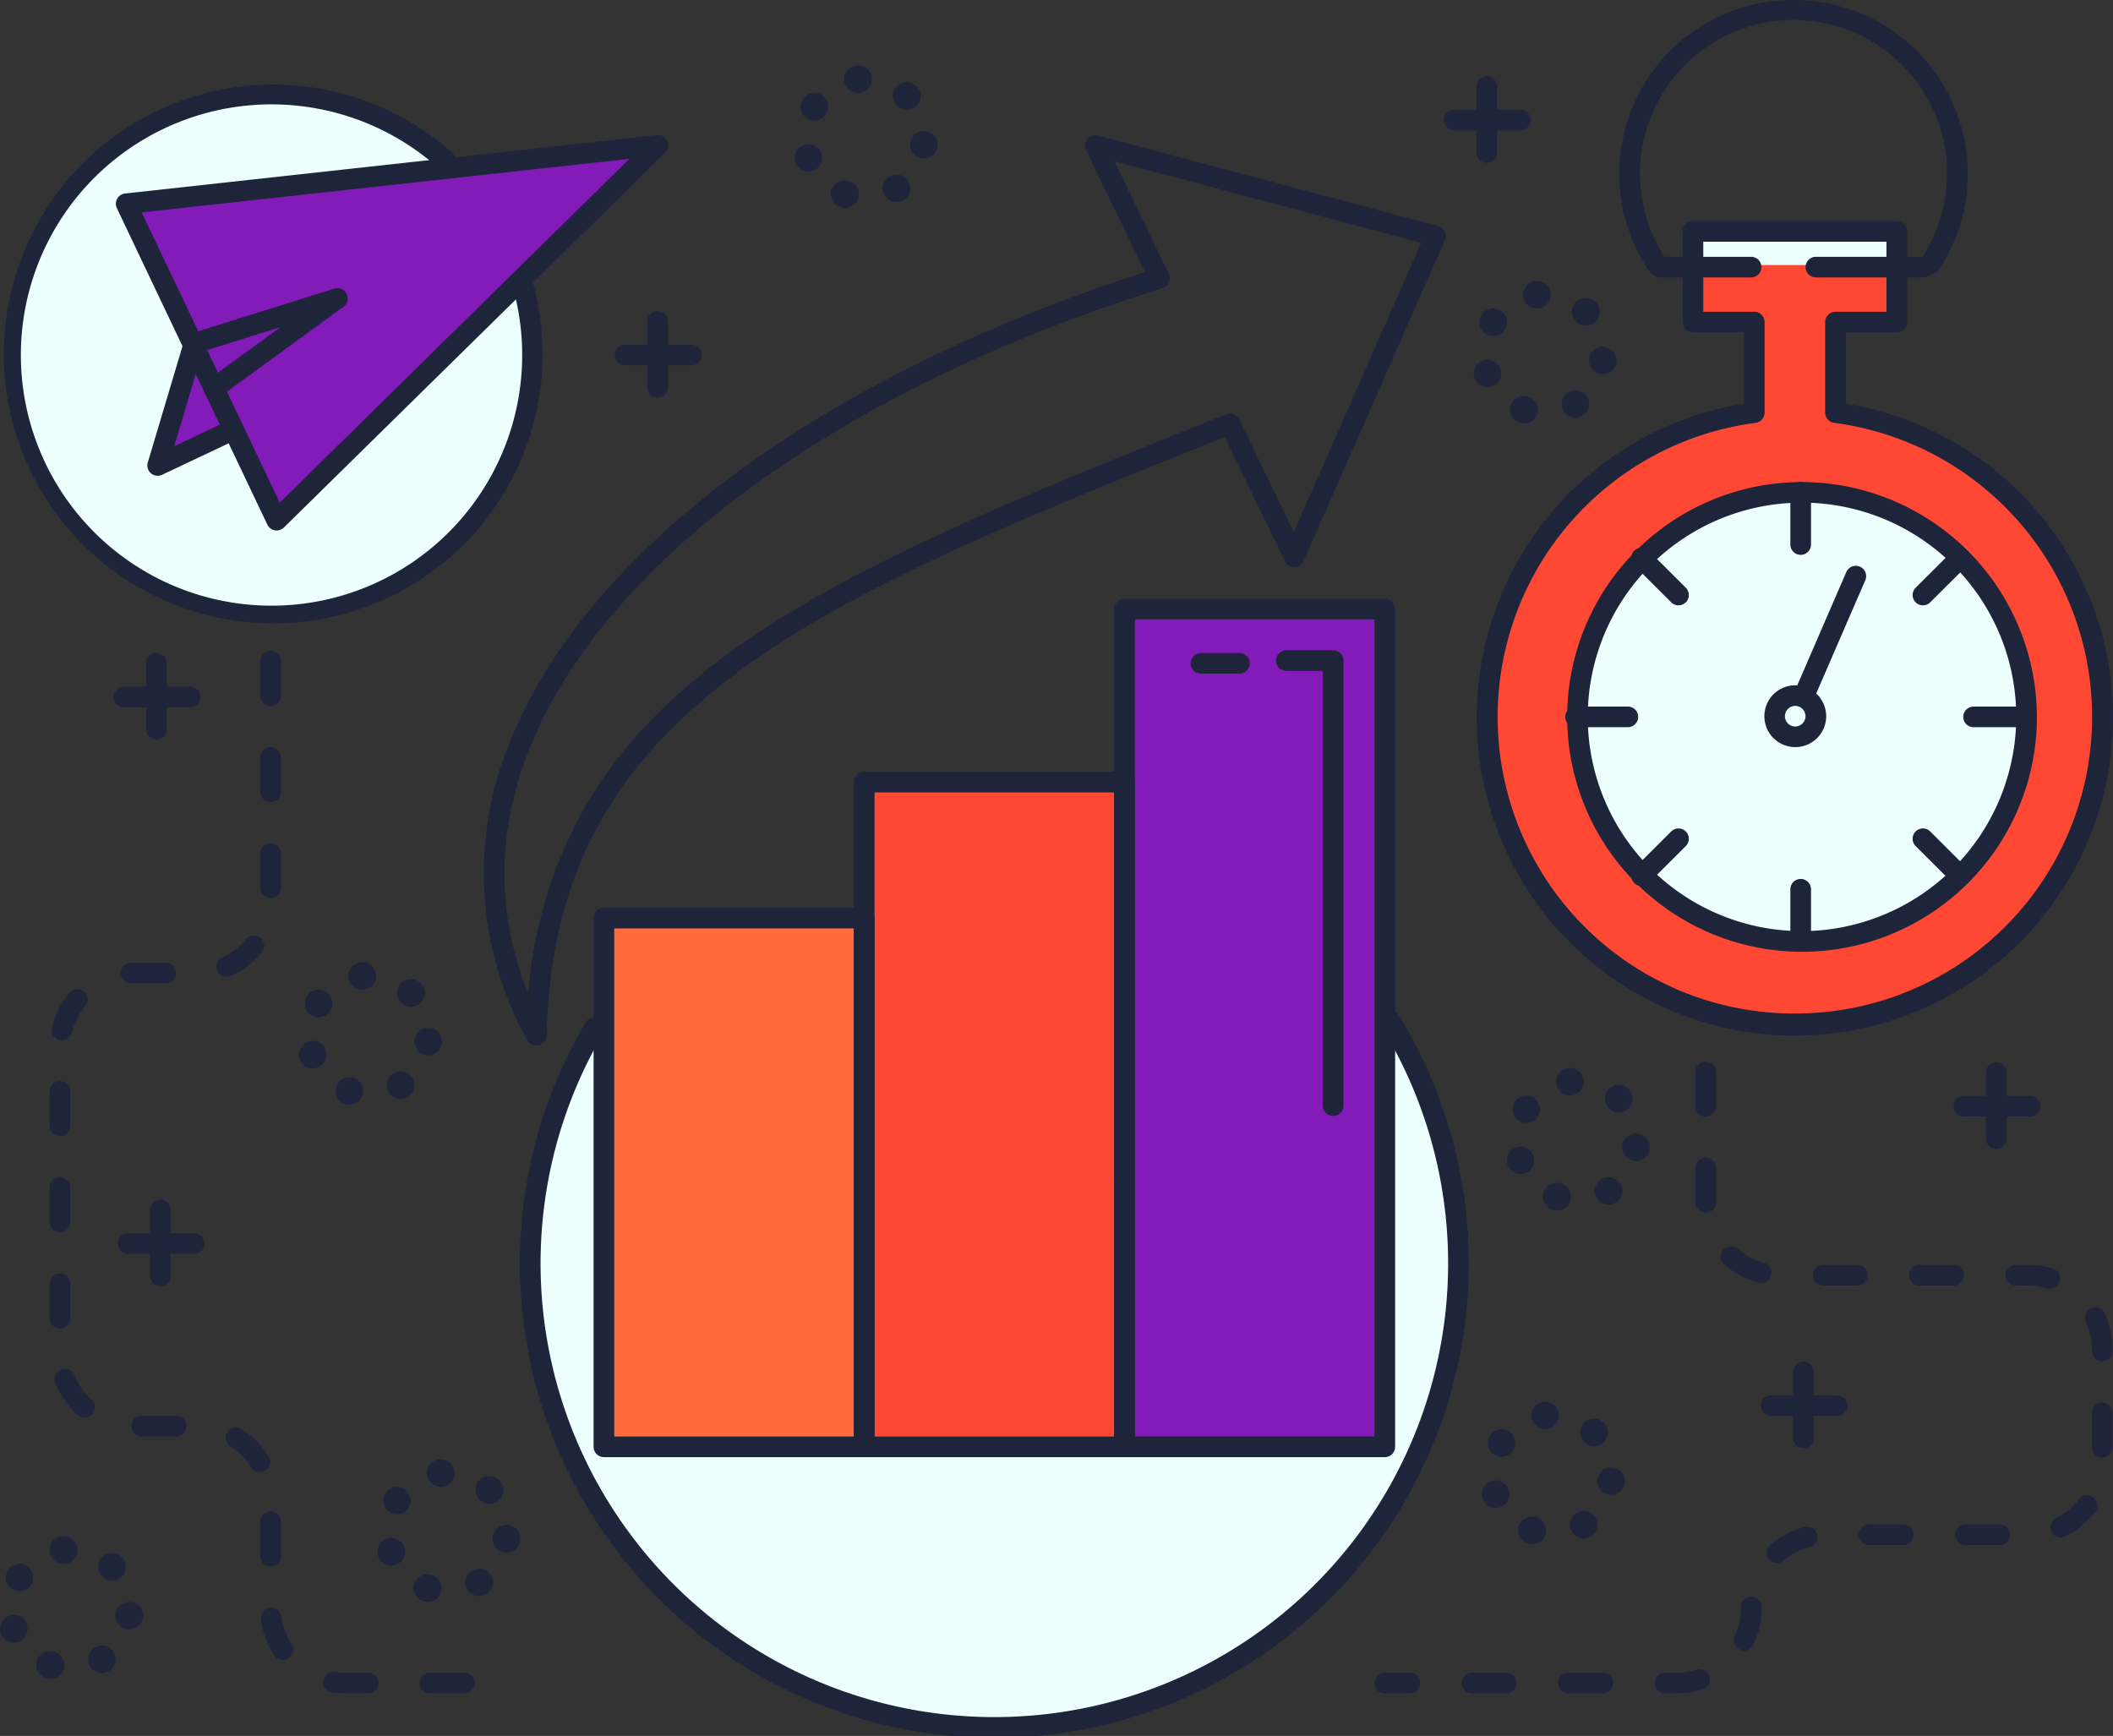 <svg xmlns="http://www.w3.org/2000/svg" width="269" height="221" viewBox="0 0 269 221">
  <rect x="0" y="0" width="269" height="221" fill="#333333" stroke="none"/>
  <g id="Vector_Smart_Object" data-name="Vector Smart Object" transform="translate(-1208.76 -96.163)">
    <g id="Color">
      <g id="Group_1101" data-name="Group 1101">
        <path id="Path_633" data-name="Path 633" d="M1265.416,116.545a32.984,32.984,0,1,0,9.992,16.173Z" fill="#eff"/>
      </g>
      <g id="Group_1102" data-name="Group 1102">
        <path id="Path_634" data-name="Path 634" d="M1284.423,227.032a59.088,59.088,0,1,0,101.171-1.12Z" fill="#eff"/>
      </g>
      <g id="Group_1105" data-name="Group 1105">
        <g id="Group_1103" data-name="Group 1103">
          <path id="Path_635" data-name="Path 635" d="M1243.981,162.385l48.526-47.713-67.681,7.428Z" fill="#821bb8"/>
        </g>
        <g id="Group_1104" data-name="Group 1104">
          <path id="Path_636" data-name="Path 636" d="M1233.472,139.877l-4.639,15.545,8.555-4.045-.811-6.2,15.132-11.025Z" fill="#821bb8"/>
        </g>
      </g>
      <g id="Group_1106" data-name="Group 1106">
        <path id="Path_637" data-name="Path 637" d="M1442.432,148.692V137.163h7.8v-11.54h-25.949v11.54h7.8v11.529a39.186,39.186,0,1,0,10.344,0Z" fill="#ff4834"/>
      </g>
      <g id="Group_1107" data-name="Group 1107">
        <rect id="Rectangle_30" data-name="Rectangle 30" width="33.137" height="67.314" transform="translate(1285.643 213.045)" fill="#ff6b3d"/>
      </g>
      <g id="Group_1108" data-name="Group 1108">
        <rect id="Rectangle_31" data-name="Rectangle 31" width="33.137" height="84.623" transform="translate(1318.78 195.735)" fill="#ff4834"/>
      </g>
      <g id="Group_1109" data-name="Group 1109">
        <rect id="Rectangle_32" data-name="Rectangle 32" width="33.137" height="106.653" transform="translate(1351.917 173.705)" fill="#821bb8"/>
      </g>
      <g id="Group_1110" data-name="Group 1110">
        <ellipse id="Ellipse_24" data-name="Ellipse 24" cx="28.666" cy="28.587" rx="28.666" ry="28.587" transform="translate(1409.426 158.844)" fill="#eff"/>
      </g>
      <g id="Group_1111" data-name="Group 1111">
        <rect id="Rectangle_33" data-name="Rectangle 33" width="26.475" height="4.196" transform="translate(1424.592 125.711)" fill="#eff"/>
      </g>
    </g>
    <g id="PRODUCTIVITY">
      <g id="Group_1112" data-name="Group 1112">
        <path id="Path_638" data-name="Path 638" d="M1403.995,235.895a1.749,1.749,0,1,0,.554,2.411A1.759,1.759,0,0,0,1403.995,235.895Z" fill="#1e243a"/>
        <path id="Path_639" data-name="Path 639" d="M1401.76,242.247a1.748,1.748,0,0,0,.581,3.4,1.777,1.777,0,0,0,.58-.1,1.749,1.749,0,1,0-1.161-3.3Z" fill="#1e243a"/>
        <path id="Path_640" data-name="Path 640" d="M1413.607,237.269a.032.032,0,0,1,.007.009,1.751,1.751,0,1,0,2.481-2.472l-.007-.007-.014-.014a1.751,1.751,0,0,0-2.472,2.481S1413.6,237.269,1413.607,237.269Z" fill="#1e243a"/>
        <path id="Path_641" data-name="Path 641" d="M1407.572,246.877h0a1.749,1.749,0,1,0-1.152,3.3,1.781,1.781,0,0,0,.575.1,1.747,1.747,0,0,0,.575-3.4Z" fill="#1e243a"/>
        <path id="Path_642" data-name="Path 642" d="M1408.426,232.139a1.748,1.748,0,0,0,.2,3.485,1.909,1.909,0,0,0,.2-.011h0a1.748,1.748,0,1,0-.4-3.474Z" fill="#1e243a"/>
        <path id="Path_643" data-name="Path 643" d="M1417.222,240.493a1.748,1.748,0,1,0-.389,3.474,1.5,1.5,0,0,0,.2.012,1.748,1.748,0,0,0,.193-3.486Z" fill="#1e243a"/>
        <path id="Path_644" data-name="Path 644" d="M1412.6,246.308a1.749,1.749,0,1,0,2.42.546A1.744,1.744,0,0,0,1412.6,246.308Z" fill="#1e243a"/>
      </g>
      <g id="Group_1113" data-name="Group 1113">
        <path id="Path_645" data-name="Path 645" d="M1397.552,142.062a1.748,1.748,0,0,0,.58,3.4,1.776,1.776,0,0,0,.58-.1,1.749,1.749,0,1,0-1.161-3.3Z" fill="#1e243a"/>
        <path id="Path_646" data-name="Path 646" d="M1399.787,135.71a1.749,1.749,0,1,0,.554,2.411A1.756,1.756,0,0,0,1399.787,135.71Z" fill="#1e243a"/>
        <path id="Path_647" data-name="Path 647" d="M1409.4,137.086l.009.007.009.009a1.751,1.751,0,0,0,2.471-2.483l-.007-.005-.014-.014a1.751,1.751,0,1,0-2.472,2.481Z" fill="#1e243a"/>
        <path id="Path_648" data-name="Path 648" d="M1408.389,146.122a1.748,1.748,0,0,0,.938,3.228,1.721,1.721,0,0,0,.933-.269,1.75,1.75,0,1,0-1.871-2.958Z" fill="#1e243a"/>
        <path id="Path_649" data-name="Path 649" d="M1413.014,140.309a1.748,1.748,0,1,0-.389,3.474,1.5,1.5,0,0,0,.2.012,1.748,1.748,0,0,0,.193-3.486Z" fill="#1e243a"/>
        <path id="Path_650" data-name="Path 650" d="M1403.366,146.692a1.749,1.749,0,1,0-1.154,3.3h0a1.734,1.734,0,0,0,.575.1,1.747,1.747,0,0,0,.577-3.4Z" fill="#1e243a"/>
        <path id="Path_651" data-name="Path 651" d="M1404.218,131.955a1.748,1.748,0,0,0,.2,3.485,1.942,1.942,0,0,0,.2-.01,1.748,1.748,0,1,0-.4-3.474Z" fill="#1e243a"/>
      </g>
      <g id="Group_1114" data-name="Group 1114">
        <path id="Path_652" data-name="Path 652" d="M1311.114,114.612a1.748,1.748,0,0,0,.58,3.4,1.777,1.777,0,0,0,.58-.1,1.749,1.749,0,1,0-1.161-3.3Z" fill="#1e243a"/>
        <path id="Path_653" data-name="Path 653" d="M1313.35,108.26a1.749,1.749,0,1,0,.554,2.411A1.756,1.756,0,0,0,1313.35,108.26Z" fill="#1e243a"/>
        <path id="Path_654" data-name="Path 654" d="M1322.961,109.635l.009.009a1.751,1.751,0,1,0,2.479-2.474l-.007-.005a.074.074,0,0,1-.012-.014,1.752,1.752,0,1,0-2.474,2.481S1322.959,109.635,1322.961,109.635Z" fill="#1e243a"/>
        <path id="Path_655" data-name="Path 655" d="M1316.928,119.242a1.749,1.749,0,1,0-1.152,3.3,1.784,1.784,0,0,0,.575.1,1.748,1.748,0,0,0,.577-3.4Z" fill="#1e243a"/>
        <path id="Path_656" data-name="Path 656" d="M1326.576,112.859a1.748,1.748,0,1,0-.389,3.474,1.5,1.5,0,0,0,.2.012,1.748,1.748,0,0,0,.193-3.486Z" fill="#1e243a"/>
        <path id="Path_657" data-name="Path 657" d="M1321.951,118.674a1.749,1.749,0,1,0,2.418.546A1.744,1.744,0,0,0,1321.951,118.674Z" fill="#1e243a"/>
        <path id="Path_658" data-name="Path 658" d="M1317.78,104.5a1.748,1.748,0,0,0,.2,3.485,1.97,1.97,0,0,0,.2-.01,1.749,1.749,0,1,0-.4-3.474Z" fill="#1e243a"/>
      </g>
      <g id="Group_1115" data-name="Group 1115">
        <path id="Path_659" data-name="Path 659" d="M1215.763,306.5a1.749,1.749,0,1,0-1.152,3.3,1.735,1.735,0,0,0,.575.1,1.747,1.747,0,0,0,.577-3.4Z" fill="#1e243a"/>
        <path id="Path_660" data-name="Path 660" d="M1212.184,295.516a1.749,1.749,0,1,0,.554,2.411A1.758,1.758,0,0,0,1212.184,295.516Z" fill="#1e243a"/>
        <path id="Path_661" data-name="Path 661" d="M1209.949,301.868a1.748,1.748,0,0,0,.58,3.4,1.777,1.777,0,0,0,.58-.1,1.749,1.749,0,1,0-1.161-3.3Z" fill="#1e243a"/>
        <path id="Path_662" data-name="Path 662" d="M1221.8,296.892l.009.007h0a1.752,1.752,0,0,0,2.481-2.474l-.007-.005a.076.076,0,0,1-.012-.014,1.752,1.752,0,1,0-2.474,2.481Z" fill="#1e243a"/>
        <path id="Path_663" data-name="Path 663" d="M1225.411,300.114a1.75,1.75,0,0,0-1.936,1.542h0a1.749,1.749,0,0,0,1.548,1.932,1.5,1.5,0,0,0,.2.012,1.748,1.748,0,0,0,.193-3.486Z" fill="#1e243a"/>
        <path id="Path_664" data-name="Path 664" d="M1216.615,291.76a1.748,1.748,0,0,0,.2,3.485,1.965,1.965,0,0,0,.2-.01,1.749,1.749,0,1,0-.4-3.474Z" fill="#1e243a"/>
        <path id="Path_665" data-name="Path 665" d="M1220.786,305.928v0a1.749,1.749,0,1,0,2.419.546A1.744,1.744,0,0,0,1220.786,305.929Z" fill="#1e243a"/>
      </g>
      <g id="Group_1116" data-name="Group 1116">
        <path id="Path_666" data-name="Path 666" d="M1398.6,284.733a1.748,1.748,0,0,0,.58,3.4,1.776,1.776,0,0,0,.58-.1,1.749,1.749,0,1,0-1.161-3.3Z" fill="#1e243a"/>
        <path id="Path_667" data-name="Path 667" d="M1410.468,279.773a1.751,1.751,0,0,0,2.471-2.483.269.269,0,0,1-.025-.023,1.751,1.751,0,0,0-2.469,2.485A.269.269,0,0,1,1410.468,279.773Z" fill="#1e243a"/>
        <path id="Path_668" data-name="Path 668" d="M1400.839,278.381a1.749,1.749,0,1,0,.554,2.411A1.759,1.759,0,0,0,1400.839,278.381Z" fill="#1e243a"/>
        <path id="Path_669" data-name="Path 669" d="M1409.443,288.795h0a1.749,1.749,0,1,0,2.42.546A1.744,1.744,0,0,0,1409.441,288.795Z" fill="#1e243a"/>
        <path id="Path_670" data-name="Path 670" d="M1414.066,282.98a1.748,1.748,0,1,0-.389,3.474,1.5,1.5,0,0,0,.2.012,1.748,1.748,0,0,0,.193-3.486Z" fill="#1e243a"/>
        <path id="Path_671" data-name="Path 671" d="M1405.27,274.626a1.748,1.748,0,0,0,.2,3.485,1.967,1.967,0,0,0,.2-.01,1.748,1.748,0,1,0-.4-3.474Z" fill="#1e243a"/>
        <path id="Path_672" data-name="Path 672" d="M1404.418,289.363a1.749,1.749,0,1,0-1.154,3.3h0a1.78,1.78,0,0,0,.575.1,1.747,1.747,0,0,0,.577-3.4Z" fill="#1e243a"/>
      </g>
      <g id="Group_1117" data-name="Group 1117">
        <path id="Path_673" data-name="Path 673" d="M1259.858,223.822a1.751,1.751,0,0,0,2.472-2.481h0l-.005-.005a.074.074,0,0,1-.012-.014,1.752,1.752,0,1,0-2.474,2.481A.209.209,0,0,1,1259.858,223.822Z" fill="#1e243a"/>
        <path id="Path_674" data-name="Path 674" d="M1250.231,222.432a1.749,1.749,0,1,0,.554,2.411A1.758,1.758,0,0,0,1250.231,222.432Z" fill="#1e243a"/>
        <path id="Path_675" data-name="Path 675" d="M1253.809,233.414a1.747,1.747,0,1,0,1.08,2.226A1.753,1.753,0,0,0,1253.809,233.414Z" fill="#1e243a"/>
        <path id="Path_676" data-name="Path 676" d="M1248,228.784a1.748,1.748,0,0,0,.58,3.4,1.777,1.777,0,0,0,.58-.1,1.749,1.749,0,1,0-1.161-3.3Z" fill="#1e243a"/>
        <path id="Path_677" data-name="Path 677" d="M1263.458,227.03a1.75,1.75,0,0,0-1.936,1.542h0a1.75,1.75,0,0,0,1.548,1.932,1.5,1.5,0,0,0,.2.012,1.748,1.748,0,0,0,.193-3.486Z" fill="#1e243a"/>
        <path id="Path_678" data-name="Path 678" d="M1254.661,218.676a1.748,1.748,0,0,0,.2,3.485,1.975,1.975,0,0,0,.2-.011,1.749,1.749,0,1,0-.4-3.474Z" fill="#1e243a"/>
        <path id="Path_679" data-name="Path 679" d="M1258.833,232.846a1.749,1.749,0,1,0,2.419.546A1.744,1.744,0,0,0,1258.833,232.846Z" fill="#1e243a"/>
      </g>
      <g id="Group_1118" data-name="Group 1118">
        <path id="Path_680" data-name="Path 680" d="M1260.225,285.725a1.749,1.749,0,1,0,.554,2.411A1.756,1.756,0,0,0,1260.225,285.725Z" fill="#1e243a"/>
        <path id="Path_681" data-name="Path 681" d="M1269.845,287.108h0a1.751,1.751,0,1,0,2.479-2.474l-.007-.007a.066.066,0,0,1-.01-.012,1.752,1.752,0,1,0-2.474,2.481A.1.1,0,0,1,1269.845,287.108Z" fill="#1e243a"/>
        <path id="Path_682" data-name="Path 682" d="M1263.8,296.706a1.749,1.749,0,1,0-1.152,3.3,1.78,1.78,0,0,0,.575.1,1.747,1.747,0,0,0,.577-3.4Z" fill="#1e243a"/>
        <path id="Path_683" data-name="Path 683" d="M1257.989,292.077a1.748,1.748,0,0,0,.58,3.4,1.777,1.777,0,0,0,.58-.1,1.749,1.749,0,1,0-1.161-3.3Z" fill="#1e243a"/>
        <path id="Path_684" data-name="Path 684" d="M1273.451,290.323a1.748,1.748,0,1,0-.389,3.474,1.872,1.872,0,0,0,.2.012,1.748,1.748,0,0,0,.193-3.486Z" fill="#1e243a"/>
        <path id="Path_685" data-name="Path 685" d="M1264.655,281.969a1.748,1.748,0,0,0,.2,3.485,1.94,1.94,0,0,0,.2-.01h0a1.749,1.749,0,1,0-.4-3.474Z" fill="#1e243a"/>
        <path id="Path_686" data-name="Path 686" d="M1268.826,296.137v0a1.749,1.749,0,1,0,2.42.546A1.744,1.744,0,0,0,1268.826,296.138Z" fill="#1e243a"/>
      </g>
      <g id="Group_1121" data-name="Group 1121">
        <g id="Group_1119" data-name="Group 1119">
          <path id="Path_687" data-name="Path 687" d="M1438.355,269.519a1.313,1.313,0,0,0-1.315,1.311v8.392a1.315,1.315,0,0,0,2.63,0V270.83A1.313,1.313,0,0,0,1438.355,269.519Z" fill="#1e243a"/>
        </g>
        <g id="Group_1120" data-name="Group 1120">
          <path id="Path_688" data-name="Path 688" d="M1442.651,273.8h-8.416a1.311,1.311,0,1,0,0,2.623h8.416a1.311,1.311,0,1,0,0-2.623Z" fill="#1e243a"/>
        </g>
      </g>
      <g id="Group_1124" data-name="Group 1124">
        <g id="Group_1122" data-name="Group 1122">
          <path id="Path_689" data-name="Path 689" d="M1228.661,179.3a1.313,1.313,0,0,0-1.315,1.311V189a1.315,1.315,0,0,0,2.63,0v-8.392A1.313,1.313,0,0,0,1228.661,179.3Z" fill="#1e243a"/>
        </g>
        <g id="Group_1123" data-name="Group 1123">
          <path id="Path_690" data-name="Path 690" d="M1232.956,183.584h-8.416a1.311,1.311,0,1,0,0,2.623h8.416a1.311,1.311,0,1,0,0-2.623Z" fill="#1e243a"/>
        </g>
      </g>
      <g id="Group_1127" data-name="Group 1127">
        <g id="Group_1125" data-name="Group 1125">
          <path id="Path_691" data-name="Path 691" d="M1292.481,135.765a1.313,1.313,0,0,0-1.315,1.311v8.392a1.315,1.315,0,0,0,2.63,0v-8.392A1.313,1.313,0,0,0,1292.481,135.765Z" fill="#1e243a"/>
        </g>
        <g id="Group_1126" data-name="Group 1126">
          <path id="Path_692" data-name="Path 692" d="M1296.776,140.048h-8.416a1.311,1.311,0,1,0,0,2.623h8.416a1.311,1.311,0,1,0,0-2.623Z" fill="#1e243a"/>
        </g>
      </g>
      <g id="Group_1130" data-name="Group 1130">
        <g id="Group_1128" data-name="Group 1128">
          <path id="Path_693" data-name="Path 693" d="M1462.9,231.4a1.313,1.313,0,0,0-1.315,1.311v8.392a1.315,1.315,0,0,0,2.63,0v-8.392A1.313,1.313,0,0,0,1462.9,231.4Z" fill="#1e243a"/>
        </g>
        <g id="Group_1129" data-name="Group 1129">
          <path id="Path_694" data-name="Path 694" d="M1467.2,235.687h-8.416a1.311,1.311,0,1,0,0,2.623h8.416a1.311,1.311,0,1,0,0-2.623Z" fill="#1e243a"/>
        </g>
      </g>
      <g id="Group_1133" data-name="Group 1133">
        <g id="Group_1131" data-name="Group 1131">
          <path id="Path_695" data-name="Path 695" d="M1398.029,105.867a1.313,1.313,0,0,0-1.315,1.311v8.392a1.315,1.315,0,0,0,2.63,0v-8.392A1.313,1.313,0,0,0,1398.029,105.867Z" fill="#1e243a"/>
        </g>
        <g id="Group_1132" data-name="Group 1132">
          <path id="Path_696" data-name="Path 696" d="M1402.325,110.15h-8.416a1.311,1.311,0,1,0,0,2.623h8.416a1.311,1.311,0,1,0,0-2.623Z" fill="#1e243a"/>
        </g>
      </g>
      <g id="Group_1136" data-name="Group 1136">
        <g id="Group_1134" data-name="Group 1134">
          <path id="Path_697" data-name="Path 697" d="M1229.186,248.887a1.313,1.313,0,0,0-1.315,1.311v8.392a1.315,1.315,0,0,0,2.63,0V250.2A1.313,1.313,0,0,0,1229.186,248.887Z" fill="#1e243a"/>
        </g>
        <g id="Group_1135" data-name="Group 1135">
          <path id="Path_698" data-name="Path 698" d="M1233.482,253.171h-8.416a1.311,1.311,0,1,0,0,2.623h8.416a1.311,1.311,0,1,0,0-2.623Z" fill="#1e243a"/>
        </g>
      </g>
      <g id="Group_1141" data-name="Group 1141">
        <g id="Group_1139" data-name="Group 1139">
          <g id="Group_1137" data-name="Group 1137">
            <path id="Path_699" data-name="Path 699" d="M1292.363,113.369l-67.681,7.428a1.311,1.311,0,0,0-1.044,1.865l19.155,40.285a1.317,1.317,0,0,0,2.111.372l48.526-47.713a1.311,1.311,0,0,0-1.067-2.237Zm-47.987,46.787L1226.8,123.2l62.083-6.813Z" fill="#1e243a"/>
          </g>
          <g id="Group_1138" data-name="Group 1138">
            <path id="Path_700" data-name="Path 700" d="M1251.314,132.906l-18.236,5.72a1.313,1.313,0,0,0-.866.877l-4.639,15.545a1.315,1.315,0,0,0,1.824,1.559l8.555-4.045a1.312,1.312,0,1,0-1.126-2.37l-5.89,2.785,3.6-12.058,9.948-3.121-8.681,6.325a1.313,1.313,0,1,0,1.551,2.118l15.132-11.025a1.312,1.312,0,0,0-1.17-2.31Z" fill="#1e243a"/>
          </g>
        </g>
        <g id="Group_1140" data-name="Group 1140">
          <path id="Path_701" data-name="Path 701" d="M1275.069,131.451a1.311,1.311,0,0,0-.932,1.6,31.911,31.911,0,1,1-9.6-15.532,1.313,1.313,0,1,0,1.751-1.957,34.295,34.295,0,1,0,10.387,16.814A1.315,1.315,0,0,0,1275.069,131.451Z" fill="#1e243a"/>
        </g>
      </g>
      <g id="Group_1161" data-name="Group 1161">
        <g id="Group_1142" data-name="Group 1142">
          <path id="Path_702" data-name="Path 702" d="M1438.092,157.532a29.9,29.9,0,1,0,29.981,29.9A29.974,29.974,0,0,0,1438.092,157.532Zm0,57.173a27.275,27.275,0,1,1,27.351-27.275A27.344,27.344,0,0,1,1438.092,214.706Z" fill="#1e243a"/>
        </g>
        <g id="Group_1143" data-name="Group 1143">
          <path id="Path_703" data-name="Path 703" d="M1443.747,147.559v-9.085h6.487a1.313,1.313,0,0,0,1.315-1.311v-11.54a1.313,1.313,0,0,0-1.315-1.311h-25.949a1.313,1.313,0,0,0-1.315,1.311v11.54a1.313,1.313,0,0,0,1.315,1.311h6.487v9.085a40.433,40.433,0,0,0-34.014,39.871,40.5,40.5,0,1,0,70.865-26.728A40.5,40.5,0,0,0,1443.747,147.559Zm-6.487,77.637a37.761,37.761,0,0,1-5-75.2,1.313,1.313,0,0,0,1.143-1.3V137.163a1.313,1.313,0,0,0-1.315-1.311H1425.6v-8.917h23.319v8.917h-6.487a1.313,1.313,0,0,0-1.315,1.311v11.529a1.313,1.313,0,0,0,1.143,1.3,37.761,37.761,0,0,1-5,75.2Z" fill="#1e243a"/>
        </g>
        <g id="Group_1146" data-name="Group 1146">
          <g id="Group_1144" data-name="Group 1144">
            <path id="Path_704" data-name="Path 704" d="M1438,157.532a1.313,1.313,0,0,0-1.315,1.311v6.644a1.315,1.315,0,0,0,2.63,0v-6.644A1.313,1.313,0,0,0,1438,157.532Z" fill="#1e243a"/>
          </g>
          <g id="Group_1145" data-name="Group 1145">
            <path id="Path_705" data-name="Path 705" d="M1438,208.062a1.313,1.313,0,0,0-1.315,1.311v6.644a1.315,1.315,0,0,0,2.63,0v-6.644A1.313,1.313,0,0,0,1438,208.062Z" fill="#1e243a"/>
          </g>
        </g>
        <g id="Group_1149" data-name="Group 1149">
          <g id="Group_1147" data-name="Group 1147">
            <path id="Path_706" data-name="Path 706" d="M1466.671,186.119h-6.662a1.311,1.311,0,1,0,0,2.623h6.662a1.311,1.311,0,1,0,0-2.623Z" fill="#1e243a"/>
          </g>
          <g id="Group_1148" data-name="Group 1148">
            <path id="Path_707" data-name="Path 707" d="M1416,186.119h-6.663a1.311,1.311,0,1,0,0,2.623H1416a1.311,1.311,0,1,0,0-2.623Z" fill="#1e243a"/>
          </g>
        </g>
        <g id="Group_1152" data-name="Group 1152">
          <g id="Group_1150" data-name="Group 1150">
            <path id="Path_708" data-name="Path 708" d="M1454.493,202.019a1.313,1.313,0,1,0-1.86,1.854l4.711,4.7a1.313,1.313,0,0,0,1.86-1.854Z" fill="#1e243a"/>
          </g>
          <g id="Group_1151" data-name="Group 1151">
            <path id="Path_709" data-name="Path 709" d="M1418.664,166.289a1.313,1.313,0,1,0-1.86,1.854l4.711,4.7a1.313,1.313,0,0,0,1.86-1.854Z" fill="#1e243a"/>
          </g>
        </g>
        <g id="Group_1155" data-name="Group 1155">
          <g id="Group_1153" data-name="Group 1153">
            <path id="Path_710" data-name="Path 710" d="M1457.345,166.289l-4.711,4.7a1.313,1.313,0,0,0,1.86,1.854l4.711-4.7a1.313,1.313,0,1,0-1.86-1.854Z" fill="#1e243a"/>
          </g>
          <g id="Group_1154" data-name="Group 1154">
            <path id="Path_711" data-name="Path 711" d="M1421.515,202.019l-4.711,4.7a1.313,1.313,0,0,0,1.86,1.854l4.711-4.7a1.313,1.313,0,1,0-1.86-1.854Z" fill="#1e243a"/>
          </g>
        </g>
        <g id="Group_1156" data-name="Group 1156">
          <path id="Path_712" data-name="Path 712" d="M1445.539,168.305a1.316,1.316,0,0,0-1.729.684l-6.663,15.386a1.314,1.314,0,0,0,2.415,1.04l6.663-15.386A1.31,1.31,0,0,0,1445.539,168.305Z" fill="#1e243a"/>
        </g>
        <g id="Group_1157" data-name="Group 1157">
          <path id="Path_713" data-name="Path 713" d="M1437.3,183.409a3.934,3.934,0,1,0,3.945,3.934A3.944,3.944,0,0,0,1437.3,183.409Zm0,5.245a1.311,1.311,0,1,1,1.315-1.311A1.315,1.315,0,0,1,1437.3,188.654Z" fill="#1e243a"/>
        </g>
        <g id="Group_1158" data-name="Group 1158">
          <path id="Path_714" data-name="Path 714" d="M1431.693,128.858h-11.572a1.311,1.311,0,1,0,0,2.623h11.572a1.311,1.311,0,1,0,0-2.623Z" fill="#1e243a"/>
        </g>
        <g id="Group_1159" data-name="Group 1159">
          <path id="Path_715" data-name="Path 715" d="M1453.609,128.858h-13.676a1.311,1.311,0,1,0,0,2.623h13.676a1.311,1.311,0,1,0,0-2.623Z" fill="#1e243a"/>
        </g>
        <g id="Group_1160" data-name="Group 1160">
          <path id="Path_716" data-name="Path 716" d="M1437.084,96.163a22.109,22.109,0,0,0-18.391,34.485,1.314,1.314,0,0,0,2.179-1.468,19.549,19.549,0,1,1,32.5-.108,1.314,1.314,0,0,0,2.189,1.454,22.109,22.109,0,0,0-18.473-34.362Z" fill="#1e243a"/>
        </g>
      </g>
      <g id="Group_1162" data-name="Group 1162">
        <path id="Path_717" data-name="Path 717" d="M1427.222,244.866a1.315,1.315,0,0,0-2.63,0v4.2c0,.066,0,.132,0,.2a1.313,1.313,0,0,0,1.314,1.288h.024a1.313,1.313,0,0,0,1.292-1.334q0-.076,0-.152Z" fill="#1e243a"/>
        <path id="Path_718" data-name="Path 718" d="M1424.646,308.756a8.18,8.18,0,0,1-2.421.364H1420.7a1.311,1.311,0,1,0,0,2.623h1.529a10.816,10.816,0,0,0,3.2-.482,1.312,1.312,0,1,0-.78-2.5Z" fill="#1e243a"/>
        <path id="Path_719" data-name="Path 719" d="M1432.973,259.509a1.311,1.311,0,0,0,.332-2.58,8.181,8.181,0,0,1-3.3-1.75,1.313,1.313,0,1,0-1.734,1.972,10.828,10.828,0,0,0,4.369,2.315A1.323,1.323,0,0,0,1432.973,259.509Z" fill="#1e243a"/>
        <path id="Path_720" data-name="Path 720" d="M1412.806,309.12h-4.383a1.311,1.311,0,1,0,0,2.623h4.383a1.311,1.311,0,1,0,0-2.623Z" fill="#1e243a"/>
        <path id="Path_721" data-name="Path 721" d="M1431.731,299.429a1.316,1.316,0,0,0-1.35,1.276c0,.094,0,.188,0,.285a8.041,8.041,0,0,1-.762,3.436,1.314,1.314,0,0,0,2.383,1.11,10.635,10.635,0,0,0,1.009-4.544q0-.109,0-.217A1.313,1.313,0,0,0,1431.731,299.429Z" fill="#1e243a"/>
        <path id="Path_722" data-name="Path 722" d="M1425.907,238.309a1.313,1.313,0,0,0,1.315-1.311v-4.371a1.315,1.315,0,0,0-2.63,0V237A1.313,1.313,0,0,0,1425.907,238.309Z" fill="#1e243a"/>
        <path id="Path_723" data-name="Path 723" d="M1400.533,309.12h-4.383a1.311,1.311,0,1,0,0,2.623h4.383a1.311,1.311,0,1,0,0-2.623Z" fill="#1e243a"/>
        <path id="Path_724" data-name="Path 724" d="M1388.26,309.12h-3.205a1.311,1.311,0,1,0,0,2.623h3.205a1.311,1.311,0,1,0,0-2.623Z" fill="#1e243a"/>
        <path id="Path_725" data-name="Path 725" d="M1474.946,262.745a1.31,1.31,0,0,0-.63,1.745,8.036,8.036,0,0,1,.771,3.456v.224a1.315,1.315,0,0,0,2.63,0v-.224a10.632,10.632,0,0,0-1.021-4.572A1.316,1.316,0,0,0,1474.946,262.745Z" fill="#1e243a"/>
        <path id="Path_726" data-name="Path 726" d="M1438.509,290.565a10.828,10.828,0,0,0-4.388,2.28,1.313,1.313,0,0,0,1.718,1.986,8.183,8.183,0,0,1,3.316-1.723,1.311,1.311,0,1,0-.645-2.542Z" fill="#1e243a"/>
        <path id="Path_727" data-name="Path 727" d="M1463.353,290.237h-4.383a1.311,1.311,0,1,0,0,2.623h4.383a1.311,1.311,0,1,0,0-2.623Z" fill="#1e243a"/>
        <path id="Path_728" data-name="Path 728" d="M1470.979,259.305a1.311,1.311,0,0,0-.87-1.639,10.808,10.808,0,0,0-3.174-.474h-1.553a1.311,1.311,0,1,0,0,2.623h1.553a8.179,8.179,0,0,1,2.4.358,1.315,1.315,0,0,0,1.644-.868Z" fill="#1e243a"/>
        <path id="Path_729" data-name="Path 729" d="M1476.4,274.726a1.313,1.313,0,0,0-1.315,1.311v4.371a1.315,1.315,0,0,0,2.63,0v-4.371A1.313,1.313,0,0,0,1476.4,274.726Z" fill="#1e243a"/>
        <path id="Path_730" data-name="Path 730" d="M1475.253,286.8a1.318,1.318,0,0,0-1.844.243,8.227,8.227,0,0,1-2.894,2.366,1.312,1.312,0,0,0,1.157,2.355,10.866,10.866,0,0,0,3.824-3.126A1.309,1.309,0,0,0,1475.253,286.8Z" fill="#1e243a"/>
        <path id="Path_731" data-name="Path 731" d="M1446.533,258.5a1.313,1.313,0,0,0-1.315-1.311h-4.383a1.311,1.311,0,1,0,0,2.623h4.383A1.313,1.313,0,0,0,1446.533,258.5Z" fill="#1e243a"/>
        <path id="Path_732" data-name="Path 732" d="M1458.806,258.5a1.313,1.313,0,0,0-1.315-1.311h-4.383a1.311,1.311,0,1,0,0,2.623h4.383A1.313,1.313,0,0,0,1458.806,258.5Z" fill="#1e243a"/>
        <path id="Path_733" data-name="Path 733" d="M1451.08,290.237H1446.7a1.311,1.311,0,1,0,0,2.623h4.383a1.311,1.311,0,1,0,0-2.623Z" fill="#1e243a"/>
      </g>
      <g id="Group_1163" data-name="Group 1163">
        <path id="Path_734" data-name="Path 734" d="M1220.4,274.34a8.191,8.191,0,0,1-2.136-3.063,1.314,1.314,0,0,0-2.446.962,10.823,10.823,0,0,0,2.823,4.05,1.313,1.313,0,1,0,1.759-1.949Z" fill="#1e243a"/>
        <path id="Path_735" data-name="Path 735" d="M1217.7,263.973V259.6a1.315,1.315,0,0,0-2.63,0v4.371a1.315,1.315,0,0,0,2.63,0Z" fill="#1e243a"/>
        <path id="Path_736" data-name="Path 736" d="M1216.387,240.807a1.313,1.313,0,0,0,1.315-1.311v-4.371a1.315,1.315,0,0,0-2.63,0V239.5A1.313,1.313,0,0,0,1216.387,240.807Z" fill="#1e243a"/>
        <path id="Path_737" data-name="Path 737" d="M1216.387,253.046a1.313,1.313,0,0,0,1.315-1.311v-4.371a1.315,1.315,0,0,0-2.63,0v4.371A1.313,1.313,0,0,0,1216.387,253.046Z" fill="#1e243a"/>
        <path id="Path_738" data-name="Path 738" d="M1243.213,186.032a1.313,1.313,0,0,0,1.315-1.311v-4.371a1.315,1.315,0,0,0-2.63,0v4.371A1.313,1.313,0,0,0,1243.213,186.032Z" fill="#1e243a"/>
        <path id="Path_739" data-name="Path 739" d="M1243.213,210.51a1.313,1.313,0,0,0,1.315-1.311v-4.371a1.315,1.315,0,0,0-2.63,0V209.2A1.313,1.313,0,0,0,1243.213,210.51Z" fill="#1e243a"/>
        <path id="Path_740" data-name="Path 740" d="M1216.341,228.553a1.315,1.315,0,0,0,1.585-.971,8.136,8.136,0,0,1,1.684-3.328,1.313,1.313,0,0,0-2.014-1.687,10.773,10.773,0,0,0-2.229,4.406A1.311,1.311,0,0,0,1216.341,228.553Z" fill="#1e243a"/>
        <path id="Path_741" data-name="Path 741" d="M1243.213,198.271a1.313,1.313,0,0,0,1.315-1.311v-4.371a1.315,1.315,0,0,0-2.63,0v4.371A1.313,1.313,0,0,0,1243.213,198.271Z" fill="#1e243a"/>
        <path id="Path_742" data-name="Path 742" d="M1244.587,301.979a1.315,1.315,0,0,0-2.611.315,10.745,10.745,0,0,0,1.711,4.631,1.314,1.314,0,0,0,2.192-1.449A8.114,8.114,0,0,1,1244.587,301.979Z" fill="#1e243a"/>
        <path id="Path_743" data-name="Path 743" d="M1255.613,309.12h-2.934a8.268,8.268,0,0,1-1.244-.094,1.311,1.311,0,1,0-.4,2.592,10.908,10.908,0,0,0,1.642.124h2.934a1.311,1.311,0,1,0,0-2.623Z" fill="#1e243a"/>
        <path id="Path_744" data-name="Path 744" d="M1243.213,295.583a1.313,1.313,0,0,0,1.315-1.311V289.9a1.315,1.315,0,0,0-2.63,0v4.371A1.313,1.313,0,0,0,1243.213,295.583Z" fill="#1e243a"/>
        <path id="Path_745" data-name="Path 745" d="M1267.886,309.12H1263.5a1.311,1.311,0,1,0,0,2.623h4.383a1.311,1.311,0,1,0,0-2.623Z" fill="#1e243a"/>
        <path id="Path_746" data-name="Path 746" d="M1231.191,276.425h-4.383a1.311,1.311,0,1,0,0,2.623h4.383a1.311,1.311,0,1,0,0-2.623Z" fill="#1e243a"/>
        <path id="Path_747" data-name="Path 747" d="M1225.855,221.35h4.008a1.311,1.311,0,1,0,0-2.623h-4.008q-.214,0-.426.008a1.311,1.311,0,0,0,.05,2.622h.052Q1225.692,221.35,1225.855,221.35Z" fill="#1e243a"/>
        <path id="Path_748" data-name="Path 748" d="M1238.174,220.4a10.856,10.856,0,0,0,3.922-3,1.313,1.313,0,0,0-2.036-1.66,8.218,8.218,0,0,1-2.967,2.273,1.312,1.312,0,0,0,1.081,2.391Z" fill="#1e243a"/>
        <path id="Path_749" data-name="Path 749" d="M1242.968,281.6a10.86,10.86,0,0,0-3.463-3.519,1.312,1.312,0,1,0-1.407,2.216,8.221,8.221,0,0,1,2.622,2.664,1.314,1.314,0,0,0,2.248-1.361Z" fill="#1e243a"/>
      </g>
      <g id="Group_1172" data-name="Group 1172">
        <g id="Group_1167" data-name="Group 1167">
          <g id="Group_1164" data-name="Group 1164">
            <path id="Path_750" data-name="Path 750" d="M1318.78,211.733h-33.137a1.313,1.313,0,0,0-1.315,1.311v67.314a1.313,1.313,0,0,0,1.315,1.311h33.137a1.313,1.313,0,0,0,1.315-1.311V213.045A1.313,1.313,0,0,0,1318.78,211.733Zm-1.315,67.314h-30.507V214.356h30.507Z" fill="#1e243a"/>
          </g>
          <g id="Group_1165" data-name="Group 1165">
            <path id="Path_751" data-name="Path 751" d="M1351.917,194.424H1318.78a1.313,1.313,0,0,0-1.315,1.311v84.623a1.313,1.313,0,0,0,1.315,1.311h33.137a1.313,1.313,0,0,0,1.315-1.311V195.735A1.313,1.313,0,0,0,1351.917,194.424Zm-1.315,84.623H1320.1v-82H1350.6Z" fill="#1e243a"/>
          </g>
          <g id="Group_1166" data-name="Group 1166">
            <path id="Path_752" data-name="Path 752" d="M1385.055,172.394h-33.137a1.313,1.313,0,0,0-1.315,1.311V280.359a1.313,1.313,0,0,0,1.315,1.311h33.137a1.313,1.313,0,0,0,1.315-1.311V173.705A1.313,1.313,0,0,0,1385.055,172.394Zm-1.315,106.653h-30.507V175.017h30.507Z" fill="#1e243a"/>
          </g>
        </g>
        <g id="Group_1168" data-name="Group 1168">
          <path id="Path_753" data-name="Path 753" d="M1384.9,224.8a1.309,1.309,0,0,0-.424,1.806,57.769,57.769,0,1,1-98.921,1.1,1.314,1.314,0,0,0-2.265-1.333,60.4,60.4,0,1,0,103.421-1.145A1.317,1.317,0,0,0,1384.9,224.8Z" fill="#1e243a"/>
        </g>
        <g id="Group_1169" data-name="Group 1169">
          <path id="Path_754" data-name="Path 754" d="M1391.843,124.941l-43.309-11.528a1.313,1.313,0,0,0-1.523,1.837l7.527,15.563c-19.379,6.18-36.9,14.68-50.744,24.63-14.531,10.44-24.854,22.383-29.855,34.536a43.7,43.7,0,0,0,1.946,38.61,1.316,1.316,0,0,0,2.475-.588c.424-19.668,7.762-33.814,23.794-45.867,14.988-11.267,35.912-19.66,62.4-30.286l.128-.052,7.653,15.822a1.316,1.316,0,0,0,2.388-.042l17.98-40.84a1.31,1.31,0,0,0-.865-1.794Zm-18.375,38.973-6.947-14.362a1.316,1.316,0,0,0-1.675-.647l-1.269.509c-25.616,10.275-47.739,19.148-63.006,30.625-8.1,6.086-13.992,12.663-18.024,20.1a57.172,57.172,0,0,0-6.529,22.54c-4.173-10.34-4.059-20.985.354-31.71,9.774-23.754,39.83-45.479,80.4-58.115a1.31,1.31,0,0,0,.792-1.822l-6.942-14.353,39.06,10.4Z" fill="#1e243a"/>
        </g>
        <g id="Group_1170" data-name="Group 1170">
          <path id="Path_755" data-name="Path 755" d="M1366.557,179.3h-4.909a1.311,1.311,0,1,0,0,2.623h4.909a1.311,1.311,0,1,0,0-2.623Z" fill="#1e243a"/>
        </g>
        <g id="Group_1171" data-name="Group 1171">
          <path id="Path_756" data-name="Path 756" d="M1378.48,178.951h-5.961a1.311,1.311,0,1,0,0,2.623h4.646v55.337a1.315,1.315,0,0,0,2.63,0V180.262A1.313,1.313,0,0,0,1378.48,178.951Z" fill="#1e243a"/>
        </g>
      </g>
    </g>
  </g>
</svg>
